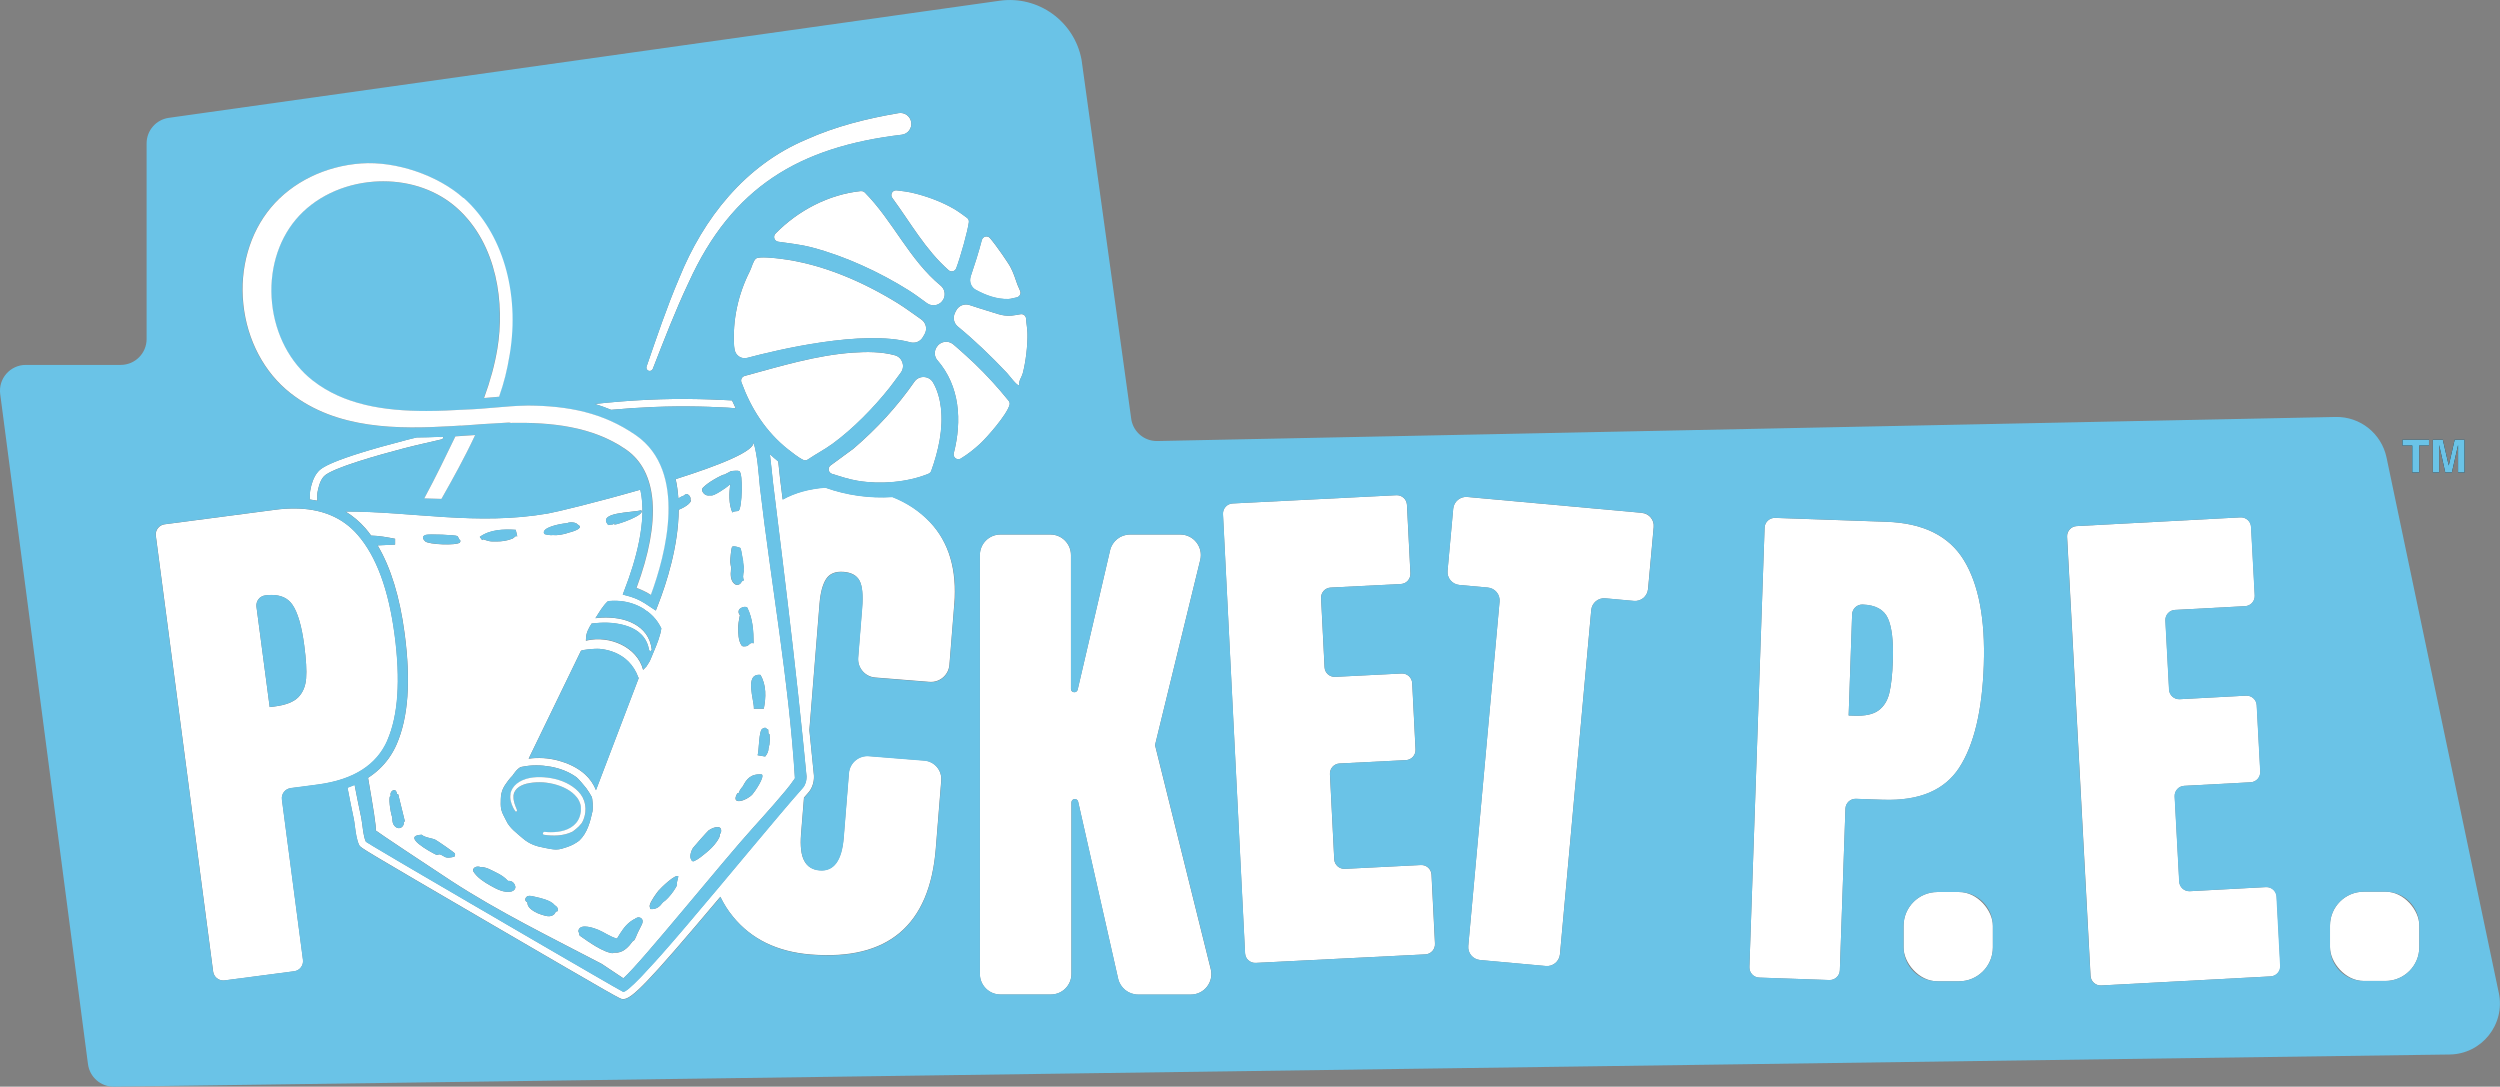 <svg xmlns="http://www.w3.org/2000/svg" id="Layer_2" viewBox="0 0 366.81 159.44"><rect x="0" y="0" width="366.81" height="159.44" fill="#808080" stroke="none"/><defs><style>      .st0 {        fill: #fff;      }      .st1 {        fill: #6ac3e7;      }    </style></defs><g id="Layer_1"><g><path class="st0" d="M87.26,59.27c.81.25,1.61.53,2.4.86,4.25-.39,8.52-.57,12.84-.48,1.04.02,2.07.05,3.11.11.65.03,1.48.05,2.33.14-.19-.38-.37-.76-.54-1.15-.44-.03-.85-.05-1.23-.06-.18,0-.35-.01-.51-.02-.95-.05-1.98-.08-3.15-.11-4.91-.11-9.97.13-15.27.71Z"></path><path class="st0" d="M46.55,73.22c0-.18,0-.35,0-.51,0-.3.03-.54.07-.68.05-.18.24-1.44.91-2.15,1.17-1.24,8.42-3.23,11.53-4.05.32-.08.6-.16.82-.21,1.45-.38,2.99-.69,4.41-1.04.21-.05.42-.1.63-.15.05-.11.11-.23.16-.33-.16,0-.32.02-.5.02-.01,0-.02,0-.04,0-.05,0-.11,0-.16-.02-1.08.04-2.16.07-3.24.08-.52.12-1.04.24-1.54.38-11.32,2.93-12.49,4.16-12.87,4.57-.78.83-1.05,2.07-1.15,2.53v.06c-.1.3-.14.8-.13,1.56.37.05.74.11,1.1.18,0-.09,0-.17,0-.25Z"></path><path class="st0" d="M130.91,72.91c-3.33.21-6.69-.25-9.83-1.38-2.39.18-4.47.76-6.25,1.75-.09-.75-.19-1.5-.28-2.25l-.03-.21c-.05-.4-.1-.92-.17-1.53-.06-.55-.11-1.08-.17-1.6-.42-.34-.83-.69-1.23-1.06,0,.05.01.1.02.14.06.47.11.94.16,1.39.12,1.13.22,2.14.3,2.79.44,3.58.88,7.16,1.32,10.73,1.09,8.94,2.14,17.88,3.05,26.84.18,1.79.36,3.58.53,5.38,0,.02,0,.05,0,.09,0,.16-.02.48-.13.83-.08.26-.22.53-.42.77-3.59,4.02-10.92,13.01-16.97,20.09-.34.39-.67.78-.99,1.16-.49.57-.97,1.13-1.43,1.66s-.92,1.05-1.35,1.54c-.29.33-.57.64-.85.95-.69.76-1.32,1.45-1.89,2.05-.11.12-.22.24-.33.35-1.3,1.34-2.21,2.14-2.54,2.12-.05,0-2.14-1.2-5.31-3.04-.21-.12-.43-.25-.65-.38-.44-.26-.9-.52-1.38-.8-.24-.14-.48-.28-.73-.42-1.72-1-3.62-2.1-5.61-3.26-1.13-.66-2.3-1.34-3.47-2.02-.59-.34-1.17-.68-1.76-1.03-1.17-.68-2.35-1.37-3.51-2.04-.87-.51-1.72-1.01-2.56-1.5-1.4-.82-2.75-1.61-4.01-2.34-1.51-.89-2.91-1.7-4.11-2.41-.2-.12-.4-.23-.59-.35-2.48-1.46-4.04-2.39-4.06-2.43-.41-.81-.5-2.68-.68-3.5-.34-1.6-.66-3.22-.98-4.84-.34.15-.68.28-1.04.41.3,1.58.62,3.13.94,4.66.05.22.09.58.14.95.13.98.27,2.09.65,2.84.2.37.23.41,19.25,11.5,18.98,11.06,19.04,11.07,19.41,11.08.02,0,.03,0,.05,0,1.23,0,3.41-2.1,14.27-15.02.5,1.04,1.11,2.01,1.84,2.9,2.7,3.32,6.51,5.17,11.42,5.57,11.33.91,17.45-4.27,18.35-15.55l.8-9.98c.12-1.5-1-2.81-2.49-2.93l-8.13-.65c-1.5-.12-2.81,1-2.93,2.49l-.76,9.43c-.27,3.39-1.45,5.01-3.54,4.84-1.04-.08-1.8-.55-2.25-1.4-.46-.85-.61-2.16-.47-3.94l.43-5.33c.22-.25.44-.5.63-.72.96-1.07.83-2.5.83-2.52-.21-2.22-.44-4.45-.67-6.67l1.49-18.52c.13-1.62.45-2.83.96-3.63.51-.8,1.37-1.15,2.57-1.06,1.15.09,1.93.52,2.34,1.29.41.77.54,2.12.38,4.05l-.58,7.23c-.12,1.5,1,2.81,2.49,2.93l7.97.64c1.5.12,2.81-1,2.93-2.49l.71-8.88c.41-5.12-.79-9.15-3.6-12.11-1.53-1.61-3.37-2.83-5.53-3.68Z"></path><path class="st0" d="M169.47,109.31l6.63-27.15c.46-1.9-.97-3.73-2.93-3.73h-7.37c-1.4,0-2.62.97-2.93,2.33l-4.75,20.42c-.14.58-.99.48-.99-.11v-19.63c0-1.66-1.35-3.01-3.01-3.01h-7.34c-1.66,0-3.01,1.35-3.01,3.01v61.47c0,1.66,1.35,3.01,3.01,3.01h7.41c1.66,0,3.01-1.35,3.01-3.01v-25.16c0-.6.86-.7.99-.11l5.86,25.94c.31,1.37,1.53,2.35,2.94,2.35h7.73c1.96,0,3.39-1.84,2.92-3.74l-8.18-32.88Z"></path><path class="st0" d="M208.48,126.92l-11.16.56c-.82.04-1.52-.59-1.56-1.41l-.63-12.49c-.04-.82.59-1.52,1.41-1.56l9.74-.49c.82-.04,1.45-.74,1.41-1.56l-.49-9.74c-.04-.82-.74-1.45-1.56-1.41l-9.74.49c-.82.04-1.52-.59-1.56-1.41l-.51-10.13c-.04-.82.59-1.52,1.41-1.56l10.29-.52c.82-.04,1.45-.74,1.41-1.56l-.51-10.06c-.04-.82-.74-1.45-1.56-1.41l-24.02,1.21c-.82.04-1.45.74-1.41,1.56l3.24,64.44c.04.82.74,1.45,1.56,1.41l24.89-1.25c.82-.04,1.45-.74,1.41-1.56l-.51-10.14c-.04-.82-.74-1.45-1.56-1.41Z"></path><path class="st0" d="M240.92,75.25l-25.63-2.33c-1.05-.1-1.97.68-2.07,1.72l-.83,9.12c-.1,1.05.68,1.97,1.72,2.07l4.19.38c1.05.1,1.82,1.02,1.72,2.07l-4.59,50.51c-.1,1.05.68,1.97,1.72,2.07l9.66.88c1.05.1,1.97-.68,2.07-1.72l4.59-50.51c.1-1.05,1.02-1.82,2.07-1.72l4.19.38c1.05.1,1.97-.68,2.07-1.72l.83-9.12c.1-1.05-.68-1.97-1.72-2.07Z"></path><path class="st0" d="M116.64,114.17c-.88-14.32-3.49-28.52-5.13-42.7-.23-2.23-.34-4.62-.97-6.65.41,1.31-5.02,3.46-11.4,5.48.21.92.33,1.87.4,2.83.24-.16.52-.33.83-.42.06-.08.14-.14.23-.18.09-.04.22-.04.31,0,.14.07.24.18.32.31.07.11.09.23.1.35,0,.05,0,.11-.02.16h.03c.08.12,0,.29-.19.48-.04.06-.1.12-.16.16-.34.29-.86.59-1.4.8-.04,5.36-1.81,10.82-3.02,13.91l-.34.88-1.01-.67c-.74-.5-1.58-1.06-3.03-1.46l-.81-.22.3-.79c1.52-3.91,3.33-10,2.28-14.59-6.31,1.82-12.31,3.27-13.58,3.49-10.43,1.8-19.89-.31-29.68-.29,1.08.65,2.05,1.47,2.91,2.45.29.34.58.7.85,1.08,1.17.03,2.34.24,3.52.47v.85s-2.57.12-2.57.12c1.93,3.25,3.26,7.58,3.97,12.95.92,6.98.53,12.28-1.17,16.21-.33.77-.74,1.47-1.21,2.13,0,0,0,0,0,0,0,0,0,0,0,0-.8,1.1-1.79,2.04-2.99,2.81.74,4.26,1.24,7.33,1.13,7.73.04.09,7.92,5.34,11.02,7.36,7,4.57,14.87,8.41,22.13,12.21l3.18,2.12c2.71-2.41,14.45-17.04,19.13-22.2,1.24-1.37,4.84-5.36,5.73-6.7.11-.16.26-.31.34-.49ZM112.48,106.92s.01.04.02.06c.08,0,.15,0,.22.08.02.21.03.4.03.58.08.03.16.08.17.18,0,.03,0,.05,0,.08,0,0,0,0,0,0,0,0,0,0,0,0,.04.42.04.84-.02,1.26,0,.02,0,.05-.01.07,0,.02,0,.04.01.05h-.02c-.03.16-.07.34-.12.51.01.41-.18.83-.49,1.21l-1.11-.19c.23-.6.15-3.81.77-3.92,0,0,.01.01.02.02.02-.02.04-.05.07-.06.14-.09.38-.1.46.07ZM107.26,83.58c0-.06.02-.13.03-.19-.07-.35-.14-.74-.15-.94-.02-.32.14-2,.27-2.21.17-.22,1.16.12,1.2.16.09.08.22.78.33,1.48.06.17.08.38.09.51,0,.04,0,.08,0,.12.06.4.1.74.11.87,0,.04-.03.06-.07.07,0,.04,0,.09,0,.13.05,0,.08-.02.08-.01,0,.15-.05.36-.09.58,0,.15-.02.3-.04.45,0,.19.03.37.13.53l-.31.17c-.08.17-.18.32-.34.42-.25.16-.54.13-.76-.06-.58-.49-.58-1.38-.49-2.07ZM112.07,103.99h-1.46c.08-1.19-1.46-5.22.96-4.97.9,1.5.82,3.31.5,4.97ZM108.38,89.61c.08-.42.94-.74,1.26-.46.82,1.64.92,3.46.93,5.24-.69-.22-.57.49-1.36.45,0,0,0,0,0,0-.16.03-.33-.01-.43-.17-.46-.71-.47-1.72-.47-2.53,0-.5.07-.96.16-1.45.02-.12.05-.28.09-.44-.13-.13-.24-.34-.19-.63ZM108.15,116.45c.03-.06.14-.08.23-.09,0,0,0,0,0,0,.04-.11.09-.22.14-.33.1-.2.25-.39.39-.56.03-.04.06-.07.09-.11.51-.99,1.11-1.86,2.77-1.73.47.34-1.03,2.53-1.36,2.91-.9,1-3.24,1.68-2.26-.08ZM103.16,71.53c.47-.47,1.03-.84,1.6-1.18.3-.18.6-.34.91-.49.19-.09.41-.22.62-.23.45-.24.88-.47.93-.49.24-.07,1.1-.11,1.24-.03.6.33.41,5.43-.08,5.81-.2.16-.7,0-.93.28-.56-1.32-.47-2.77-.32-4.16-.43.4-.93.74-1.43,1.05-.29.18-.59.36-.91.5-.15.07-.4.14-.6.1-.01,0-.02,0-.03,0-.17.03-.34.02-.5-.03-.29-.09-.5-.32-.62-.59-.08-.18-.03-.4.11-.54ZM104,121.82c.78-.53,2.09-.87,1.77.41,0,.03-.1.06-.18.12.01.03.03.06.04.09,0,.09,0,.18-.04.27,0,0,0,0,0,.01,0,0,0,0,0,0-.04.13-.11.25-.17.36-.07.14-.16.27-.25.4-.44.64-.99,1.16-1.58,1.65-.55.45-1.11.93-1.76,1.22-.16.07-.34-.02-.38-.18,0-.03,0-.05-.01-.08-.36-.33.02-1.35.23-1.67.12-.18,2.18-2.51,2.33-2.61ZM90.2,139.76c-.21.12-.42.11-.68.04-.23-.06-.45-.13-.67-.22-.46-.19-.91-.42-1.34-.67-.83-.49-1.64-1.05-2.41-1.6-.13-.11-.14-.26-.09-.4-.13-.11-.19-.26-.1-.5.36-.92,2.28-.23,2.87.02.94.39,1.74,1.02,2.75,1.29.14-.24.28-.48.44-.72.28-.43.58-.87.93-1.24.19-.2.4-.39.63-.56.09-.07.19-.13.29-.19.08-.04.43-.28.25-.12.27-.24.63-.4.97-.18.32.21.29.62.14.92-.21.41-.41.83-.62,1.24-.2.5-.42.99-.48,1.06-.02.02-.12.1-.27.2-.52.74-1.22,1.5-2.17,1.64-.15.02-.3.02-.44,0ZM81.39,132.82c.32.19.54.41.42.87-.1.02-.19.04-.27.07-.05.14-.13.27-.22.37-.23.24-.6.33-.93.3-.33-.03-.65-.14-.97-.24-.35-.11-.69-.25-1.01-.44-.49-.29-1.08-.74-1.02-1.36-.08-.03-.16-.07-.21-.13-.24-.25-.05-.67.25-.77.34-.12.77.03,1.11.1.45.1.89.21,1.33.35.51.17,1.16.42,1.51.88ZM96.66,130.64c.27-.33,2.49-2.5,2.87-2.05l-.23.96s0,0,0,.01c.1.27-.05.48-.18.7-.09.16-.19.31-.29.46-.24.35-.5.68-.79.99-.24.27-.51.5-.8.7-.42.58-.92,1.05-1.8.97-.06-.18-.15-.33-.12-.53.09-.59,1.11-1.95,1.33-2.21ZM94.07,74.86c.75.65-3.35,2.09-3.93,2.11l.04-.34c-.17.49-.45.24-.92.41-1.73-1.93,3.53-1.8,4.82-2.18ZM85.98,93.71c-.02-.77.4-1.56.83-2.22.38-.04.75-.08,1.13-.1.76-.04,1.51-.03,2.27.07,1.4.19,2.9.63,3.91,1.67.61.62.96,1.4,1.12,2.25.05.25.4.13.38-.09-.1-.82-.37-1.6-.86-2.28-.45-.62-1.05-1.11-1.72-1.47-1.43-.78-3.14-.99-4.75-.92-.31.01-.63.05-.93.09.56-.86,1.08-1.82,1.84-2.5.62-.07,1.25-.07,1.86-.01,1.19.12,2.38.51,3.4,1.15.14.11.28.22.43.32.04.03.08.05.13.07.58.44,1.09.96,1.49,1.56.19.29.36.59.52.9-.03.25-.08.5-.15.77-.32,1.23-.87,2.41-1.35,3.58-.06.16-.13.3-.19.45-.17.26-.34.53-.5.8-.05.06-.11.12-.17.17-.12.11-.22.22-.31.33-.89-3.42-4.95-5.06-8.21-4.33-.06.01-.13.03-.19.05,0-.1.02-.19.01-.29ZM83.2,76.76c.16-.08.35-.11.55-.12.27,0,.74.03.93.25.01.02.02.04.03.05.92.42-.02.89-1.19,1.19-.4.15-.83.25-1.24.32-.39.07-.79.09-1.18.06-.3.05-1.18-.07-1.25-.2-.46-.88,2.15-1.45,3.36-1.55ZM85.24,95.5c.07-.15,1.97-.35,2.75-.29,1.56.13,3.1.75,4.22,1.87.63.64,1.13,1.45,1.43,2.29.02.05.04.09.07.12-.09.2-6.27,16.45-6.27,16.45-.34-.89-.9-1.69-1.61-2.33-1.11-1-2.51-1.63-3.95-2.02-1.4-.37-2.89-.47-4.32-.27.03-.05,7.67-15.81,7.67-15.81ZM76.63,112.5c1.37-.28,2.76-.26,4.12-.02,1.37.24,2.7.74,3.84,1.56.22.16,1.2,1.3,1.45,1.64.29.4.55.81.78,1.24.12.22.21,1.66.12,2.08-.34,1.56-.77,3.23-1.97,4.35-.52.38-1.09.7-1.72.91-.55.18-1.07.39-1.66.38-.54,0-1.07-.14-1.6-.23-1.32-.24-2.29-.55-3.32-1.44-.85-.74-1.91-1.5-2.38-2.54-.26-.56-.6-1.05-.74-1.66-.11-.5-.08-1.01-.07-1.52.02-1.14.39-1.81,1.08-2.71.2-.27.41-.52.64-.74.02-.04.05-.07.07-.11,0-.01.01-.02.02-.03.13-.19.28-.38.43-.56.2-.22.4-.4.62-.54.1-.03.2-.05.29-.07ZM75.67,77.74l.23.97-.24-.07c-.01.08-.1.15-.24.22-.07.07-.15.13-.23.17-.73.3-1.53.42-2.32.42-.41,0-.89.03-1.28-.1-.2-.07-.44-.11-.63-.22-.06.03-.12.07-.21.12l-.36-.47c1.5-1.09,3.48-1.15,5.28-1.04ZM69.75,127.22c.24-.09.5-.1.73,0,.8-.04,1.52.41,2.22.75.84.4,1.37.77,1.83,1.28.54-.05.93.25,1.07.79.1.38-.26.7-.59.77-1.06.23-2.16-.37-3.05-.87-.92-.52-1.94-1.16-2.51-2.08-.15-.24.07-.56.3-.64ZM62.48,78.48c.45-.14,4.38,0,4.63.18.11.08.26.55.46.69l-.09.26c-.52.46-4.59.3-5.1-.18-.35-.34-.53-.75.1-.94ZM61.86,122.47c.49.44,1.55.51,2,.73.27.13,2.83,1.88,2.89,2.04.06.15-.02.32-.08.46-1.43.34-1.27-.01-2.1-.34-.16-.06-.41.13-.57.05-.82-.39-5.18-2.77-2.14-2.94ZM57.23,116.82s.05-.03.09-.03c-.02-.11-.03-.23-.03-.35,0,0,.01,0,.02,0,.04-.4.61-.75.82-.32.05.1.08.21.11.32.02.03.02.06.03.09.06-.02.12-.02.16.02l.97,3.95-.13.09c0,.21-.04.43-.17.61-.25.34-.66.4-1,.17-.34-.23-.48-.57-.52-.96-.01-.14-.02-.28-.02-.42-.36-1.16-.53-2.95-.33-3.16Z"></path><path class="st0" d="M56.85,108.61c1.58-3.64,1.94-8.79,1.06-15.43-.87-6.65-2.68-11.55-5.42-14.7-2.24-2.58-5.35-3.87-9.34-3.87-.89,0-1.82.06-2.79.19l-16.2,2.13c-.82.11-1.39.86-1.29,1.67l8.41,63.96c.1.75.74,1.3,1.48,1.3.06,0,.13,0,.2-.01l10.21-1.34c.82-.11,1.39-.86,1.29-1.67l-3.09-23.53c-.11-.82.47-1.57,1.29-1.67l3.97-.52c5.24-.69,8.66-2.85,10.24-6.5ZM44.92,99.52c-.09,1.15-.47,2.07-1.14,2.77-.68.7-1.82,1.15-3.43,1.36l-.78.1-1.94-14.72c-.11-.82.47-1.57,1.29-1.67h0c.33-.04.63-.06.93-.06,1.39,0,2.41.48,3.06,1.44.79,1.16,1.36,3.15,1.73,5.95.27,2.08.37,3.69.28,4.84Z"></path><path class="st0" d="M287.48,112.62c2.16-3.33,3.36-8.35,3.59-15.05.23-6.7-.74-11.83-2.93-15.39-2.18-3.56-5.97-5.44-11.36-5.62l-16.33-.57c-.82-.03-1.52.62-1.54,1.44l-2.23,64.47c-.03.82.62,1.52,1.44,1.54l10.29.36c.82.03,1.52-.62,1.54-1.44l.82-23.71c.03-.82.72-1.47,1.54-1.44l4,.14c5.29.18,9.01-1.39,11.17-4.72ZM277.73,96.87c-.07,2.09-.25,3.7-.52,4.82-.27,1.12-.8,1.96-1.58,2.54-.78.58-1.98.84-3.6.78l-.79-.03.51-14.84c.03-.82.72-1.47,1.54-1.44,1.88.07,3.12.74,3.7,2.01.58,1.28.83,3.33.73,6.16Z"></path><path class="st0" d="M332.46,130.16l-11.15.6c-.82.04-1.52-.59-1.56-1.41l-.67-12.49c-.04-.82.59-1.52,1.41-1.56l9.74-.52c.82-.04,1.45-.74,1.41-1.56l-.52-9.74c-.04-.82-.74-1.45-1.56-1.41l-9.74.52c-.82.04-1.52-.59-1.56-1.41l-.54-10.13c-.04-.82.59-1.52,1.41-1.56l10.29-.55c.82-.04,1.45-.74,1.41-1.56l-.54-10.06c-.04-.82-.74-1.45-1.56-1.41l-24.02,1.28c-.82.04-1.45.74-1.41,1.56l3.44,64.43c.04.82.74,1.45,1.56,1.41l24.88-1.33c.82-.04,1.45-.74,1.41-1.56l-.54-10.13c-.04-.82-.74-1.45-1.56-1.41Z"></path><rect class="st0" x="279.3" y="130.88" width="13.1" height="13.1" rx="4.97" ry="4.97"></rect><rect class="st0" x="341.87" y="130.83" width="13.1" height="13.1" rx="4.97" ry="4.97"></rect><path class="st0" d="M115.67,65.97c.38.3,1.51,1.21,2.2,1.52.22.1.46.07.65-.06,1.18-.8,2.47-1.47,3.63-2.31,3-2.19,6.06-5.31,8.37-8.23.21-.27.99-1.3,1.67-2.24.66-.92.2-2.22-.89-2.52-1.98-.54-4.13-.53-6.14-.39-5.4.37-10.7,2.01-15.9,3.42-.39.11-.62.53-.48.92,1.41,3.87,3.6,7.3,6.89,9.9Z"></path><path class="st0" d="M136.24,69.51c.19-.08.33-.23.4-.42,1.06-2.95,1.78-6.18,1.41-9.31-.14-1.19-.5-2.57-1.16-3.68-.6-1-2.06-1.05-2.72-.09-2.52,3.64-5.56,6.92-8.91,9.79-.02.01-.03.03-.05.04l-3.34,2.45c-.46.34-.34,1.06.21,1.24,1.23.39,2.46.8,3.74,1.01,3.3.56,7.32.26,10.43-1.03Z"></path><path class="st0" d="M140.27,45.59l-.14.29c-.37.74-.18,1.56.41,2.04,2.56,2.1,4.94,4.41,7.21,6.81.31.33,1.47,1.93,1.8,1.82-.12-.67.34-1.16.51-1.76.45-1.71.73-4.1.69-5.87-.02-.73-.16-1.45-.2-2.15-.02-.42-.4-.74-.82-.66-.43.08-.86.15-1.3.2-.67.07-1.35-.03-2-.23-2.26-.71-3.46-1.06-4.15-1.31-.78-.27-1.64.08-2,.82Z"></path><path class="st0" d="M140.97,67.28c1.04-.62,2.05-1.44,2.87-2.2.88-.81,3.91-4.21,4.29-5.69.05-.21,0-.43-.15-.6-1.54-1.91-3.21-3.74-4.98-5.44-.35-.33-1.9-1.78-3.13-2.82-.78-.66-1.97-.44-2.47.45l-.02.03c-.33.59-.29,1.33.15,1.84,3.31,3.81,3.63,8.87,2.41,13.66-.15.6.5,1.1,1.03.78Z"></path><path class="st0" d="M141.87,31.95c-.59-.43-1.22-.9-1.82-1.26-1.91-1.12-4.22-1.97-6.39-2.45-.25-.06-1.23-.22-2.1-.31-.61-.07-1,.63-.63,1.12,2.66,3.61,4.87,7.62,8.26,10.6.36.32.94.17,1.11-.28.65-1.71,1.7-5.49,1.86-6.79.03-.25-.08-.48-.29-.63Z"></path><path class="st0" d="M131.79,44.53c-5.18-3.2-11.16-5.81-17.25-6.56-.7-.09-3.19-.39-3.63-.02-.42.35-.62,1.32-.9,1.86-1.7,3.35-2.54,7.12-2.3,10.95,0,.11.04.32.08.55.15.87,1,1.43,1.85,1.2,4.36-1.16,16.96-4.18,23.93-2.28.71.19,1.46-.11,1.83-.75l.26-.44c.43-.74.22-1.68-.49-2.17-1.13-.77-2.22-1.62-3.38-2.33Z"></path><path class="st0" d="M126.3,28.04c-4.69.49-9.2,2.84-12.51,6.23-.41.42-.18,1.12.4,1.2,1.65.24,3.33.41,4.95.84,4.86,1.28,9.94,3.63,14.18,6.29.92.58,1.8,1.24,2.69,1.89.81.59,1.96.31,2.42-.58h0c.34-.68.18-1.51-.4-1.99-4.59-3.77-7-9.48-11.13-13.66-.15-.16-.38-.24-.59-.21Z"></path><path class="st0" d="M147.99,43.87c.37-.01.73-.15,1.09-.21.46-.07.77-.5.61-.93-.11-.32-.3-.64-.41-.95-.31-.89-.61-1.84-1.08-2.69-.25-.45-1.86-2.87-2.95-4.15-.36-.43-1.05-.26-1.2.29-.47,1.81-1.04,3.59-1.64,5.35-.25.74.05,1.57.74,1.95,1.49.81,3.12,1.41,4.82,1.35Z"></path><path class="st0" d="M95.15,54.4c.25.1.54-.03.63-.28,1.67-4.27,3.31-8.56,5.26-12.66,6.37-14.03,16.25-19.9,31.26-21.69.91-.11,1.55-.96,1.39-1.86-.15-.87-.98-1.46-1.85-1.31-4.64.79-9.25,1.93-13.56,3.88-8.96,3.77-15.09,11.56-18.64,20.35-1.82,4.26-3.28,8.62-4.78,12.96-.08.25.04.52.29.62Z"></path><g><path class="st1" d="M366.64,145.71l-16.48-78.59c-.74-3.52-3.88-6.02-7.47-5.94l-172.96,3.53c-1.83,0-3.39-1.3-3.73-3.1l-7.31-52.84c-1.05-5.64-6.35-9.46-12.03-8.66L24.77,17.29c-1.87.26-3.26,1.86-3.26,3.75v28.71c0,2.09-1.7,3.79-3.79,3.79H3.79c-2.29,0-4.06,2.01-3.76,4.28l12.88,98.32c.25,1.89,1.86,3.3,3.76,3.3l342.75-4.72c4.71-.06,8.18-4.41,7.22-9.02ZM137.53,52.84c-.44-.51-.49-1.25-.15-1.84l.02-.03c.5-.89,1.69-1.11,2.47-.45,1.23,1.04,2.79,2.49,3.13,2.82,1.77,1.7,3.44,3.54,4.98,5.44.14.17.2.39.15.6-.38,1.48-3.41,4.88-4.29,5.69-.82.75-1.83,1.58-2.87,2.2-.54.32-1.19-.17-1.03-.78,1.23-4.78.9-9.84-2.41-13.66ZM122.07,69.52c-.55-.17-.67-.9-.21-1.24l3.34-2.45s.03-.03.05-.04c3.35-2.87,6.39-6.15,8.91-9.79.66-.96,2.12-.9,2.72.09.67,1.11,1.02,2.49,1.16,3.68.38,3.13-.35,6.36-1.41,9.31-.07.19-.21.34-.4.42-3.11,1.28-7.14,1.59-10.43,1.03-1.28-.22-2.51-.63-3.74-1.01ZM108.78,56.07c-.14-.38.09-.81.48-.92,5.21-1.41,10.5-3.05,15.9-3.42,2.01-.14,4.17-.15,6.14.39,1.09.3,1.54,1.6.89,2.52-.68.95-1.46,1.97-1.67,2.24-2.31,2.92-5.37,6.04-8.37,8.23-1.15.84-2.44,1.51-3.63,2.31-.2.13-.44.16-.65.06-.69-.31-1.82-1.22-2.2-1.52-3.29-2.6-5.49-6.02-6.89-9.9ZM116.31,114.65c-.9,1.34-4.49,5.33-5.73,6.7-4.67,5.15-16.42,19.79-19.13,22.2l-3.18-2.12c-7.26-3.79-15.12-7.64-22.13-12.21-3.1-2.02-10.98-7.27-11.02-7.36.11-.4-.39-3.47-1.13-7.73,1.19-.77,2.19-1.71,2.99-2.81,0,0,0,0,0,0,0,0,0,0,0,0,.47-.65.88-1.36,1.21-2.13,1.71-3.93,2.09-9.23,1.17-16.21-.71-5.37-2.04-9.7-3.97-12.95l2.57-.12v-.85c-1.19-.23-2.35-.45-3.52-.47-.27-.38-.56-.74-.85-1.08-.86-.98-1.83-1.8-2.91-2.45,9.79-.02,19.25,2.09,29.68.29,1.27-.22,7.27-1.68,13.58-3.49,1.05,4.59-.76,10.68-2.28,14.59l-.3.79.81.22c1.45.4,2.29.96,3.03,1.46l1.01.67.34-.88c1.2-3.09,2.98-8.54,3.02-13.91.54-.21,1.07-.52,1.4-.8.06-.04.12-.09.16-.16.18-.19.26-.36.19-.48h-.03c.01-.06.02-.12.02-.17,0-.12-.02-.25-.1-.35-.09-.13-.19-.23-.32-.31-.09-.05-.22-.04-.31,0-.09.04-.17.1-.23.18-.31.09-.59.26-.83.42-.06-.96-.19-1.91-.4-2.83,6.38-2.02,11.81-4.17,11.4-5.48.63,2.02.75,4.42.97,6.65,1.64,14.18,4.25,28.38,5.13,42.7-.08.18-.23.32-.34.49ZM42.64,115.63c-.82.11-1.39.86-1.29,1.67l3.09,23.53c.11.82-.47,1.57-1.29,1.67l-10.21,1.34c-.07,0-.13.01-.2.01-.74,0-1.38-.55-1.48-1.3l-8.41-63.96c-.11-.82.47-1.57,1.29-1.67l16.2-2.13c.97-.13,1.91-.19,2.79-.19,3.98,0,7.1,1.29,9.34,3.87,2.74,3.15,4.55,8.05,5.42,14.7.87,6.65.52,11.79-1.06,15.43-1.58,3.64-5,5.81-10.24,6.5l-3.97.52ZM146.43,46.07c.64.2,1.32.3,2,.23.43-.04.87-.12,1.3-.2.42-.08.8.23.82.66.04.71.19,1.43.2,2.15.04,1.77-.23,4.16-.69,5.87-.16.6-.63,1.09-.51,1.76-.33.11-1.49-1.5-1.8-1.82-2.27-2.4-4.66-4.71-7.21-6.81-.59-.49-.78-1.3-.41-2.04l.14-.29c.37-.74,1.23-1.09,2-.82.69.24,1.89.6,4.15,1.31ZM142.43,40.57c.6-1.76,1.16-3.54,1.64-5.35.14-.55.83-.72,1.2-.29,1.08,1.28,2.7,3.7,2.95,4.15.47.85.77,1.81,1.08,2.69.11.31.3.63.41.95.15.44-.16.86-.61.93-.37.05-.73.2-1.09.21-1.7.06-3.34-.54-4.82-1.35-.69-.37-.99-1.2-.74-1.95ZM140.29,39.37c-.17.45-.75.6-1.11.28-3.39-2.98-5.6-6.99-8.26-10.6-.37-.5.02-1.19.63-1.12.87.09,1.85.25,2.1.31,2.17.49,4.48,1.33,6.39,2.45.6.36,1.23.83,1.82,1.26.2.15.32.38.29.63-.16,1.3-1.22,5.08-1.86,6.79ZM138.03,41.91c.58.48.74,1.31.4,1.98h0c-.46.9-1.6,1.18-2.42.59-.89-.65-1.77-1.31-2.69-1.89-4.24-2.66-9.33-5.01-14.18-6.29-1.62-.42-3.29-.6-4.95-.84-.58-.08-.81-.78-.4-1.2,3.31-3.39,7.82-5.74,12.51-6.23.22-.02.44.06.59.21,4.13,4.17,6.54,9.89,11.13,13.66ZM135.66,49.03l-.26.44c-.37.64-1.12.94-1.83.75-6.98-1.9-19.57,1.12-23.93,2.28-.85.23-1.7-.33-1.85-1.2-.04-.24-.07-.44-.08-.55-.24-3.83.6-7.59,2.3-10.95.28-.54.48-1.51.9-1.86.44-.36,2.93-.06,3.63.02,6.09.75,12.07,3.36,17.25,6.56,1.15.71,2.25,1.56,3.38,2.33.71.48.92,1.43.49,2.17ZM45.57,71.73v-.06c.11-.47.38-1.7,1.17-2.53.38-.4,1.54-1.64,12.87-4.57.51-.13,1.03-.26,1.54-.38,1.08,0,2.16-.03,3.24-.08.05.01.1.02.16.02.01,0,.02,0,.04,0,.18,0,.33-.02.5-.02-.05.11-.11.22-.16.33-.21.05-.42.1-.63.15-1.42.34-2.96.66-4.41,1.04-.22.06-.5.13-.82.21-3.1.82-10.35,2.8-11.53,4.05-.67.7-.86,1.96-.91,2.15-.04.14-.06.38-.07.68,0,.15,0,.32,0,.51,0,.08,0,.17,0,.25-.36-.07-.72-.14-1.1-.18-.01-.76.03-1.26.11-1.56ZM64.77,73.19l-2.52-.08c1.56-2.88,3.42-6.71,4.57-9.1,1.17-.07,2.02-.13,2.85-.2.02,0,.04,0,.06,0-1.52,3.26-3.32,6.5-4.95,9.37ZM74.75,52.01c-.39,2.36-.83,4.09-1.56,6.21-.24.02-.49.04-.73.06-.49.04-.98.09-1.48.13.93-2.52,1.57-4.9,1.96-7.25h0c1.07-6.46.08-15.27-5.94-20.64-2.82-2.52-6.67-3.91-10.83-3.91-.44,0-.89.02-1.34.05-4.61.33-8.79,2.37-11.48,5.58-2.68,3.21-3.95,7.69-3.47,12.28.48,4.6,2.65,8.71,5.94,11.3,4.58,3.59,10.51,4.49,16.68,4.49,1.87,0,3.77-.08,5.65-.2,1.62-.05,3.04-.17,4.43-.3,1.51-.13,3.07-.27,4.85-.3,5.91.05,11.01,1.02,15.83,4.36,7.65,5.3,4.37,17.53,2.2,23.42-.54-.34-1.22-.72-2.1-1.03,3.66-9.87,3.12-17.07-1.55-20.3-4.93-3.42-11.06-4.01-16.91-3.9-.09-.03-.2-.05-.3-.05-1.76.08-2.93.16-3.92.23l-.27.02h0c-.31.03-.6.05-.89.07-.61.05-1.22.09-1.97.14v-.02s-1.28.08-1.28.08c-7.89.46-16.87.5-23.7-4.85-3.83-3-6.34-7.75-6.9-13.03-.55-5.28.92-10.44,4.04-14.18,3.12-3.73,7.95-6.09,13.24-6.48,5.08-.37,11.25,1.72,15.01,5.08,5.67,5.07,8.26,13.86,6.75,22.95ZM105.68,58.67c.16,0,.33.02.51.02.38.02.8.03,1.23.06.17.39.35.77.54,1.15-.86-.09-1.69-.11-2.33-.14-1.04-.05-2.08-.09-3.11-.11-4.32-.09-8.6.09-12.84.48-.79-.33-1.59-.62-2.4-.86,5.3-.58,10.36-.82,15.27-.71,1.17.02,2.2.06,3.15.11ZM94.87,53.78c1.5-4.34,2.96-8.7,4.78-12.96,3.55-8.79,9.67-16.58,18.64-20.35,4.31-1.95,8.92-3.09,13.56-3.88.87-.15,1.7.44,1.85,1.31.16.9-.48,1.76-1.39,1.86-15.01,1.78-24.89,7.65-31.26,21.69-1.95,4.11-3.59,8.39-5.26,12.66-.1.25-.38.38-.63.28-.25-.1-.37-.37-.29-.62ZM140.03,88.71l-.71,8.88c-.12,1.5-1.43,2.61-2.93,2.49l-7.97-.64c-1.5-.12-2.61-1.43-2.49-2.93l.58-7.23c.16-1.93.03-3.28-.38-4.05-.41-.77-1.19-1.2-2.34-1.29-1.2-.1-2.06.26-2.57,1.06-.51.8-.83,2.01-.96,3.63l-1.49,18.52c.23,2.23.46,4.45.67,6.67,0,.01.13,1.45-.83,2.52-.2.22-.41.47-.63.72l-.43,5.33c-.14,1.78.01,3.09.47,3.94.46.85,1.21,1.32,2.25,1.4,2.09.17,3.27-1.44,3.54-4.84l.76-9.43c.12-1.5,1.43-2.61,2.93-2.49l8.13.65c1.5.12,2.61,1.43,2.49,2.93l-.8,9.98c-.91,11.28-7.02,16.46-18.35,15.55-4.91-.39-8.71-2.25-11.42-5.57-.73-.89-1.34-1.86-1.84-2.9-10.86,12.91-13.04,15.02-14.27,15.02-.02,0-.03,0-.05,0-.37-.02-.42-.02-19.41-11.08-19.02-11.09-19.05-11.13-19.25-11.5-.38-.75-.52-1.86-.65-2.84-.05-.38-.09-.73-.14-.95-.32-1.53-.64-3.08-.94-4.66.36-.13.7-.26,1.04-.41.31,1.62.64,3.24.98,4.84.17.82.27,2.69.68,3.5.02.04,1.58.97,4.06,2.43.19.11.39.23.59.35,1.21.71,2.6,1.53,4.11,2.41,1.26.74,2.61,1.53,4.01,2.34.84.49,1.7.99,2.56,1.5,1.16.67,2.33,1.36,3.51,2.04.59.34,1.17.68,1.76,1.03,1.17.68,2.33,1.36,3.47,2.02,1.98,1.15,3.89,2.26,5.61,3.26.25.14.49.28.73.42.48.28.94.54,1.38.8.22.13.44.25.65.38,3.18,1.84,5.27,3.04,5.31,3.04.33.01,1.24-.78,2.54-2.12.11-.11.22-.23.33-.35.57-.6,1.2-1.29,1.89-2.05.27-.31.56-.62.85-.95.43-.49.89-1.01,1.35-1.54s.94-1.09,1.43-1.66c.33-.38.66-.77.99-1.16,6.04-7.08,13.38-16.07,16.97-20.09.21-.23.34-.51.42-.77.11-.35.13-.67.13-.83,0-.04,0-.07,0-.09-.17-1.79-.35-3.59-.53-5.38-.91-8.96-1.96-17.9-3.05-26.84-.44-3.58-.88-7.15-1.32-10.73-.08-.65-.18-1.67-.3-2.79-.05-.45-.1-.92-.16-1.39,0-.05-.01-.1-.02-.14.4.37.81.72,1.23,1.06.06.52.11,1.05.17,1.6.06.61.12,1.14.17,1.53l.03.21c.09.75.19,1.5.28,2.25,1.77-.99,3.86-1.57,6.25-1.75,3.14,1.12,6.49,1.59,9.83,1.38,2.16.85,4,2.08,5.53,3.68,2.81,2.96,4.01,7,3.6,12.11ZM174.73,145.92h-7.73c-1.41,0-2.63-.97-2.94-2.35l-5.86-25.94c-.13-.59-.99-.49-.99.11v25.16c0,1.66-1.35,3.01-3.01,3.01h-7.41c-1.66,0-3.01-1.35-3.01-3.01v-61.47c0-1.66,1.35-3.01,3.01-3.01h7.34c1.66,0,3.01,1.35,3.01,3.01v19.63c0,.6.86.7.99.11l4.75-20.42c.32-1.36,1.53-2.33,2.93-2.33h7.37c1.95,0,3.39,1.83,2.93,3.73l-6.63,27.15,8.18,32.88c.47,1.9-.96,3.74-2.92,3.74ZM209.14,140.03l-24.89,1.25c-.82.04-1.52-.59-1.56-1.41l-3.24-64.44c-.04-.82.59-1.52,1.41-1.56l24.02-1.21c.82-.04,1.52.59,1.56,1.41l.51,10.06c.04.82-.59,1.52-1.41,1.56l-10.29.52c-.82.04-1.45.74-1.41,1.56l.51,10.13c.04.82.74,1.45,1.56,1.41l9.74-.49c.82-.04,1.52.59,1.56,1.41l.49,9.74c.04.82-.59,1.52-1.41,1.56l-9.74.49c-.82.04-1.45.74-1.41,1.56l.63,12.49c.04.82.74,1.45,1.56,1.41l11.16-.56c.82-.04,1.52.59,1.56,1.41l.51,10.14c.04.82-.59,1.52-1.41,1.56ZM241.81,86.44c-.1,1.05-1.02,1.82-2.07,1.72l-4.19-.38c-1.05-.1-1.97.68-2.07,1.72l-4.59,50.51c-.1,1.05-1.02,1.82-2.07,1.72l-9.66-.88c-1.05-.1-1.82-1.02-1.72-2.07l4.59-50.51c.1-1.05-.68-1.97-1.72-2.07l-4.19-.38c-1.05-.1-1.82-1.02-1.72-2.07l.83-9.12c.1-1.05,1.02-1.82,2.07-1.72l25.63,2.33c1.05.1,1.82,1.02,1.72,2.07l-.83,9.12ZM276.31,117.34l-4-.14c-.82-.03-1.52.62-1.54,1.44l-.82,23.71c-.03.82-.72,1.47-1.54,1.44l-10.29-.36c-.82-.03-1.47-.72-1.44-1.54l2.23-64.47c.03-.82.72-1.47,1.54-1.44l16.33.57c5.39.19,9.18,2.06,11.36,5.62,2.18,3.56,3.16,8.69,2.93,15.39-.23,6.7-1.43,11.72-3.59,15.05-2.16,3.33-5.88,4.91-11.17,4.72ZM292.4,139.01c0,2.75-2.23,4.97-4.97,4.97h-3.16c-2.75,0-4.97-2.23-4.97-4.97v-3.16c0-2.75,2.23-4.97,4.97-4.97h3.16c2.75,0,4.97,2.23,4.97,4.97v3.16ZM333.16,143.26l-24.88,1.33c-.82.04-1.52-.59-1.56-1.41l-3.44-64.43c-.04-.82.59-1.52,1.41-1.56l24.02-1.28c.82-.04,1.52.59,1.56,1.41l.54,10.06c.04.82-.59,1.52-1.41,1.56l-10.29.55c-.82.04-1.45.74-1.41,1.56l.54,10.13c.04.82.74,1.45,1.56,1.41l9.74-.52c.82-.04,1.52.59,1.56,1.41l.52,9.74c.04.82-.59,1.52-1.41,1.56l-9.74.52c-.82.04-1.45.74-1.41,1.56l.67,12.49c.04.82.74,1.45,1.56,1.41l11.15-.6c.82-.04,1.52.59,1.56,1.41l.54,10.13c.04.82-.59,1.52-1.41,1.56ZM354.97,138.96c0,2.75-2.23,4.97-4.97,4.97h-3.16c-2.75,0-4.97-2.23-4.97-4.97v-3.16c0-2.75,2.23-4.97,4.97-4.97h3.16c2.75,0,4.97,2.23,4.97,4.97v3.16Z"></path><path class="st1" d="M273.29,88.7c-.82-.03-1.52.62-1.54,1.44l-.51,14.84.79.03c1.62.06,2.82-.2,3.6-.78.78-.57,1.31-1.42,1.58-2.54.27-1.12.45-2.72.52-4.82.1-2.83-.15-4.88-.73-6.16-.58-1.28-1.82-1.95-3.7-2.01Z"></path><path class="st1" d="M92.81,138.12c.15-.11.25-.18.27-.2.06-.07.28-.56.48-1.06.21-.41.41-.83.62-1.24.16-.3.19-.71-.14-.92-.33-.22-.7-.06-.97.18.18-.16-.17.08-.25.12-.1.06-.19.12-.29.19-.22.17-.43.36-.63.56-.35.38-.65.81-.93,1.24-.15.23-.3.47-.44.72-1.02-.26-1.81-.9-2.75-1.29-.59-.24-2.51-.94-2.87-.02-.09.24-.03.39.1.5-.06.14-.05.29.09.4.77.56,1.58,1.11,2.41,1.6.43.25.88.48,1.34.67.22.09.44.16.67.22.26.07.47.08.68-.04.14.01.29.02.44,0,.94-.13,1.64-.89,2.17-1.64Z"></path><path class="st1" d="M103.67,72.67c.16.05.33.06.5.03.01,0,.02,0,.03,0,.2.04.45-.03.6-.1.31-.14.62-.32.91-.5.5-.31.99-.65,1.43-1.05-.15,1.39-.24,2.84.32,4.16.23-.29.72-.13.93-.28.5-.38.68-5.48.08-5.81-.14-.08-1-.04-1.24.03-.05.02-.48.24-.93.49-.22.01-.43.13-.62.23-.31.15-.62.31-.91.49-.57.34-1.13.71-1.6,1.18-.14.14-.19.36-.11.54.12.27.34.5.62.59Z"></path><path class="st1" d="M101.43,126.1s0,.05.01.08c.04.16.22.25.38.18.65-.29,1.21-.77,1.76-1.22.59-.49,1.15-1.01,1.58-1.65.09-.13.17-.26.25-.4.06-.11.13-.23.17-.36,0,0,0,0,0,0,0,0,0,0,0-.01.03-.09.05-.18.04-.27,0-.04-.02-.06-.04-.09.08-.06.17-.09.18-.12.32-1.28-.99-.94-1.77-.41-.15.1-2.21,2.43-2.33,2.61-.21.32-.6,1.34-.23,1.67Z"></path><path class="st1" d="M64,125.41c.16.08.41-.12.57-.05.83.33.66.68,2.1.34.06-.14.14-.31.08-.46-.06-.15-2.62-1.9-2.89-2.04-.45-.22-1.51-.29-2-.73-3.04.17,1.32,2.55,2.14,2.94Z"></path><path class="st1" d="M110.61,103.98h1.46c.32-1.65.4-3.46-.5-4.96-2.42-.26-.88,3.77-.96,4.96Z"></path><path class="st1" d="M108.32,92.13c0,.81,0,1.82.47,2.53.1.15.26.2.43.17,0,0,0,0,0,0,.8.05.67-.67,1.36-.45-.01-1.78-.11-3.6-.93-5.24-.32-.28-1.18.03-1.26.46-.05.3.06.5.19.63-.04.16-.07.32-.09.44-.1.48-.16.95-.16,1.45Z"></path><path class="st1" d="M71.97,129.94c.89.5,1.99,1.1,3.05.87.33-.07.68-.4.59-.77-.14-.54-.53-.84-1.07-.79-.46-.51-.99-.88-1.83-1.28-.7-.33-1.42-.78-2.22-.75-.24-.1-.49-.1-.73,0-.22.09-.44.41-.3.64.57.92,1.59,1.56,2.51,2.08Z"></path><path class="st1" d="M108.52,85.71c.15-.1.26-.25.34-.42l.31-.17c-.1-.16-.13-.34-.13-.53.02-.15.03-.3.04-.45.04-.23.09-.43.09-.58,0-.01-.04,0-.08.01,0-.04,0-.09,0-.13.04-.01.07-.03.07-.07,0-.13-.05-.47-.11-.87,0-.04,0-.08,0-.12,0-.13-.03-.33-.09-.51-.11-.71-.24-1.4-.33-1.48-.04-.04-1.02-.38-1.2-.16-.14.21-.29,1.9-.27,2.21,0,.2.08.59.15.94,0,.06-.02.13-.03.19-.09.68-.09,1.58.49,2.07.22.19.51.22.76.06Z"></path><path class="st1" d="M111.78,113.62c-1.66-.12-2.26.75-2.77,1.73-.03.04-.06.07-.09.11-.14.18-.29.36-.39.56-.05.11-.1.22-.14.33,0,0,0,0,0,0-.09.01-.2.03-.23.09-.98,1.76,1.36,1.07,2.26.08.34-.38,1.84-2.57,1.36-2.91Z"></path><path class="st1" d="M95.45,133.38c.88.08,1.38-.39,1.8-.97.3-.2.56-.44.8-.7.28-.31.55-.65.79-.99.1-.15.2-.3.29-.46.13-.22.29-.43.18-.7,0,0,0,0,0-.01l.23-.96c-.38-.45-2.6,1.72-2.87,2.05-.21.26-1.24,1.63-1.33,2.21-.03.2.05.35.12.53Z"></path><path class="st1" d="M57.58,120.41c.04.4.18.74.52.96.35.23.75.17,1-.17.14-.18.18-.4.17-.61l.13-.09-.97-3.95s-.1-.04-.16-.02c0-.03-.02-.07-.03-.09-.03-.11-.06-.22-.11-.32-.21-.42-.78-.07-.82.32,0,0-.01,0-.02,0,0,.12.01.23.03.35-.04,0-.07,0-.09.03-.2.21-.04,2,.33,3.16,0,.14,0,.28.02.42Z"></path><path class="st1" d="M67.48,79.6l.09-.26c-.21-.13-.35-.61-.46-.69-.25-.17-4.17-.31-4.63-.18-.63.19-.46.6-.1.94.51.48,4.58.65,5.1.18Z"></path><path class="st1" d="M70.96,79.12c.19.11.43.16.63.22.39.13.87.1,1.28.1.79,0,1.59-.12,2.32-.42.09-.04.17-.1.23-.17.13-.07.23-.15.24-.22l.24.07-.23-.97c-1.8-.12-3.78-.06-5.28,1.04l.36.47c.08-.05.15-.09.21-.12Z"></path><path class="st1" d="M81.09,78.51c.39.03.79,0,1.18-.06.41-.07.83-.17,1.24-.32,1.17-.29,2.11-.76,1.19-1.19-.01-.02-.01-.04-.03-.05-.18-.22-.66-.25-.93-.25-.2,0-.39.04-.55.12-1.21.1-3.82.67-3.36,1.55.07.13.95.25,1.25.2Z"></path><path class="st1" d="M90.18,76.64l-.04.34c.59-.02,4.68-1.46,3.93-2.11-1.28.38-6.55.25-4.82,2.18.47-.17.75.09.92-.41Z"></path><path class="st1" d="M78.55,131.59c-.35-.08-.77-.23-1.11-.1-.3.11-.49.52-.25.77.06.06.13.1.21.13-.06.62.53,1.07,1.02,1.36.32.19.66.33,1.01.44.32.1.64.2.97.24.33.03.69-.06.93-.3.09-.09.16-.23.22-.37.08-.02.17-.05.27-.07.12-.45-.1-.67-.42-.87-.35-.46-1-.72-1.51-.88-.44-.14-.88-.26-1.33-.35Z"></path><path class="st1" d="M112.02,106.85s-.05.04-.07.06c0,0-.01-.01-.02-.02-.63.11-.55,3.31-.77,3.92l1.11.19c.31-.39.5-.8.49-1.21.06-.17.09-.35.12-.52h.02s0-.03-.01-.05c0-.02,0-.05.01-.07.06-.42.06-.84.02-1.26,0,0,0,0,0,0,0,0,0,0,0,0,0-.03,0-.05,0-.08,0-.1-.08-.15-.17-.18,0-.18-.01-.36-.03-.58-.07-.07-.15-.08-.22-.08,0-.02-.01-.04-.02-.06-.08-.18-.32-.16-.46-.07Z"></path><path class="st1" d="M42.91,88.73c-.65-.96-1.67-1.44-3.06-1.44-.29,0-.6.02-.93.06h0c-.82.11-1.39.86-1.29,1.67l1.94,14.72.78-.1c1.61-.21,2.75-.67,3.43-1.36.67-.7,1.06-1.62,1.14-2.77.09-1.15,0-2.76-.28-4.84-.37-2.8-.95-4.79-1.73-5.95Z"></path><path class="st1" d="M94.37,98.28c.09-.11.19-.21.31-.33.06-.06.12-.11.17-.17.16-.28.33-.54.5-.8.07-.14.13-.29.19-.45.48-1.17,1.03-2.35,1.35-3.58.07-.27.12-.52.15-.77-.15-.31-.33-.61-.52-.9-.41-.6-.92-1.13-1.49-1.56-.04-.02-.09-.04-.13-.07-.15-.09-.29-.21-.43-.32-1.03-.64-2.21-1.03-3.4-1.15-.61-.06-1.24-.06-1.86.01-.76.68-1.28,1.64-1.84,2.5.31-.05.62-.08.93-.09,1.61-.07,3.32.14,4.75.92.67.36,1.27.86,1.72,1.47.49.67.76,1.45.86,2.28.03.23-.33.35-.38.09-.16-.85-.51-1.63-1.12-2.25-1.02-1.04-2.51-1.48-3.91-1.67-.75-.1-1.51-.11-2.27-.07-.38.02-.75.07-1.13.1-.44.66-.85,1.45-.83,2.22,0,.1,0,.19-.01.29.06-.02.13-.03.19-.05,3.26-.73,7.32.91,8.21,4.33Z"></path><path class="st1" d="M81.89,111.58c1.44.38,2.83,1.02,3.95,2.02.72.64,1.27,1.45,1.61,2.33,0,0,6.18-16.25,6.27-16.45-.03-.03-.05-.07-.07-.12-.3-.84-.8-1.66-1.43-2.29-1.11-1.12-2.66-1.73-4.22-1.87-.79-.07-2.68.14-2.75.29,0,0-7.65,15.76-7.67,15.81,1.44-.2,2.92-.11,4.32.27Z"></path><path class="st1" d="M75.29,113.67s-.01.02-.02.03c-.02.04-.05.07-.07.11-.22.22-.43.47-.64.74-.69.9-1.05,1.57-1.08,2.71-.01.51-.05,1.01.07,1.52.14.61.48,1.1.74,1.66.47,1.04,1.54,1.8,2.38,2.54,1.03.89,2,1.21,3.32,1.44.53.1,1.05.23,1.6.23.59,0,1.11-.2,1.66-.38.63-.2,1.2-.52,1.72-.91,1.2-1.12,1.63-2.79,1.97-4.35.09-.43,0-1.86-.12-2.08-.24-.43-.5-.84-.78-1.24-.24-.34-1.23-1.48-1.45-1.64-1.13-.82-2.47-1.32-3.84-1.56-1.36-.24-2.75-.27-4.12.02-.09.02-.19.04-.29.07-.22.14-.42.32-.62.54-.16.17-.3.36-.43.56ZM79.79,114.05c1.49.1,3.05.53,4.28,1.41.58.41,1.09.92,1.43,1.55.36.67.47,1.41.39,2.16-.05.45-.18.91-.37,1.32-.05.11-.11.22-.18.32-.12.16-.25.31-.4.45-.28.26-.56.5-.86.72-.03.02-.07.04-.1.06-1.27.63-2.79.65-4.17.45-.24-.04-.15-.45.09-.43.31.03.62.05.93.05,1.34,0,2.79-.27,3.7-1.34.36-.42.53-.85.64-1.34.02-.09.04-.18.05-.27,0-.04.01-.08.02-.13,0-.01,0-.02,0-.02,0,0,0,0,0-.02,0-.17.01-.33,0-.5,0-.04,0-.09-.01-.13,0-.01,0-.03,0-.04,0,0,0,0,0-.01-.01-.07-.03-.14-.04-.21-.02-.08-.04-.16-.07-.23-.01-.04-.02-.07-.04-.11,0-.01-.02-.05-.03-.06-.06-.13-.12-.26-.19-.39-.04-.07-.08-.13-.12-.19-.02-.03-.04-.06-.07-.09,0,0,0,0,0,0-.01-.01-.02-.03-.03-.04-.43-.54-.87-.88-1.45-1.2-.64-.36-1.21-.57-1.91-.74-.35-.09-.71-.15-1.07-.2-.38-.05-.63-.07-.99-.07-.34,0-.68.01-1.02.05-.16.02-.32.04-.48.07-.08.01-.16.03-.24.05-.04,0-.07.02-.11.02-.05.01.02,0-.06.01-.28.07-.55.17-.81.29-.15.07-.16.08-.3.17-.11.07-.21.15-.31.24-.01.01-.02.01-.02.02,0,0,0,0-.02.02-.02.02-.04.04-.06.07-.04.04-.08.09-.11.13-.08.1-.13.18-.18.3-.07.15-.07.16-.11.3-.02.07-.03.13-.04.2,0,.02,0,.05,0,.07,0,0,0,.06,0,.07-.03.72.24,1.33.51,1.99.05.12-.09.36-.21.21-.13-.17-.24-.35-.34-.54-.32-.65-.52-1.32-.39-2.03.11-.59.45-1.1.91-1.48,1.08-.89,2.62-1.04,3.97-.95Z"></path></g><path class="st0" d="M74.91,116.48c-.13.71.07,1.38.39,2.03.1.2.21.37.34.54.12.15.26-.09.21-.21-.27-.67-.54-1.27-.51-1.99,0-.01,0-.06,0-.07,0-.02,0-.05,0-.07,0-.07.02-.14.04-.2.03-.14.04-.15.11-.3.05-.12.11-.2.18-.3.03-.05.07-.09.11-.13.02-.02.04-.05.06-.07.02-.02.02-.02.02-.02,0,0,0,0,.02-.02.1-.09.2-.17.31-.24.14-.09.16-.1.3-.17.26-.13.53-.22.81-.29.08-.02.01,0,.06-.01.04,0,.07-.02.11-.02.08-.02.16-.03.24-.05.16-.03.32-.05.48-.07.34-.04.68-.05,1.02-.05.36,0,.62.02.99.07.36.05.71.11,1.07.2.7.18,1.27.39,1.91.74.58.33,1.02.67,1.45,1.2.01.01.02.03.03.04,0,0,0,0,0,0,.02.03.04.06.07.09.04.06.08.13.12.19.07.12.14.25.19.39,0,.02.02.05.03.06.01.04.03.07.04.11.02.08.05.15.07.23.02.07.03.14.04.21,0,0,0,0,0,.01,0,.01,0,.03,0,.04,0,.04,0,.09.01.13.01.17.01.33,0,.5,0,.01,0,.02,0,.02,0,0,0,.01,0,.02,0,.04-.01.08-.02.13-.01.09-.03.18-.05.27-.11.49-.28.92-.64,1.34-.91,1.06-2.37,1.34-3.7,1.34-.31,0-.62-.02-.93-.05-.24-.02-.33.39-.09.43,1.37.2,2.9.18,4.17-.45.04-.02.07-.04.1-.06.3-.22.59-.46.86-.72.14-.14.27-.29.4-.45.06-.1.12-.21.18-.32.19-.41.32-.87.37-1.32.08-.75-.04-1.49-.39-2.16-.34-.63-.85-1.14-1.43-1.55-1.23-.88-2.79-1.31-4.28-1.41-1.34-.09-2.89.07-3.97.95-.46.38-.81.89-.91,1.48Z"></path><path class="st0" d="M68,29.06c-3.76-3.36-9.94-5.45-15.01-5.08-5.29.38-10.12,2.75-13.24,6.48-3.12,3.73-4.6,8.9-4.04,14.18.55,5.28,3.07,10.02,6.9,13.03,6.82,5.35,15.81,5.31,23.7,4.85l1.29-.08v.02c.74-.05,1.36-.1,1.96-.14.29-.02.58-.04.89-.07h0s.27-.02.27-.02c.99-.07,2.15-.14,3.92-.23.11,0,.21.02.3.05,5.84-.11,11.98.48,16.91,3.9,4.67,3.23,5.21,10.43,1.55,20.3.88.32,1.56.69,2.1,1.03,2.17-5.88,5.45-18.11-2.2-23.42-4.82-3.34-9.92-4.31-15.83-4.36-1.79.03-3.35.17-4.85.3-1.38.12-2.81.25-4.43.3-1.89.11-3.78.2-5.65.2-6.17,0-12.1-.9-16.68-4.49-3.29-2.58-5.46-6.7-5.94-11.3-.48-4.6.78-9.07,3.47-12.28,2.69-3.21,6.87-5.24,11.48-5.58.44-.03.89-.05,1.34-.05,4.16,0,8,1.39,10.83,3.91,6.01,5.37,7.01,14.18,5.94,20.64h0c-.39,2.35-1.04,4.74-1.96,7.25.5-.04,1-.08,1.48-.13.24-.02.48-.04.73-.06.74-2.12,1.17-3.84,1.56-6.21,1.51-9.09-1.08-17.88-6.75-22.95Z"></path><path class="st0" d="M66.82,64.02c-1.15,2.39-3,6.22-4.57,9.1l2.52.08c1.63-2.87,3.43-6.11,4.95-9.37-.02,0-.04,0-.06,0-.83.06-1.67.13-2.85.2Z"></path><g><g><path d="M356.39,64.52v.85h-1.44s0,3.95,0,3.95h-1.01v-3.95s-1.44,0-1.44,0v-.85h3.89Z"></path><path d="M357.9,69.32h-.94v-4.8h1.46s.87,3.78.87,3.78l.87-3.78h1.44v4.8h-.94v-3.25c0-.09,0-.22,0-.39s0-.3,0-.39l-.91,4.03h-.97s-.9-4.03-.9-4.03c0,.09,0,.22,0,.39s0,.3,0,.39v3.25Z"></path></g><g><path class="st1" d="M356.39,64.52v.85h-1.44s0,3.95,0,3.95h-1.01v-3.95s-1.44,0-1.44,0v-.85h3.89Z"></path><path class="st1" d="M357.9,69.32h-.94v-4.8h1.46s.87,3.78.87,3.78l.87-3.78h1.44v4.8h-.94v-3.25c0-.09,0-.22,0-.39s0-.3,0-.39l-.91,4.03h-.97s-.9-4.03-.9-4.03c0,.09,0,.22,0,.39s0,.3,0,.39v3.25Z"></path></g></g></g></g></svg>
